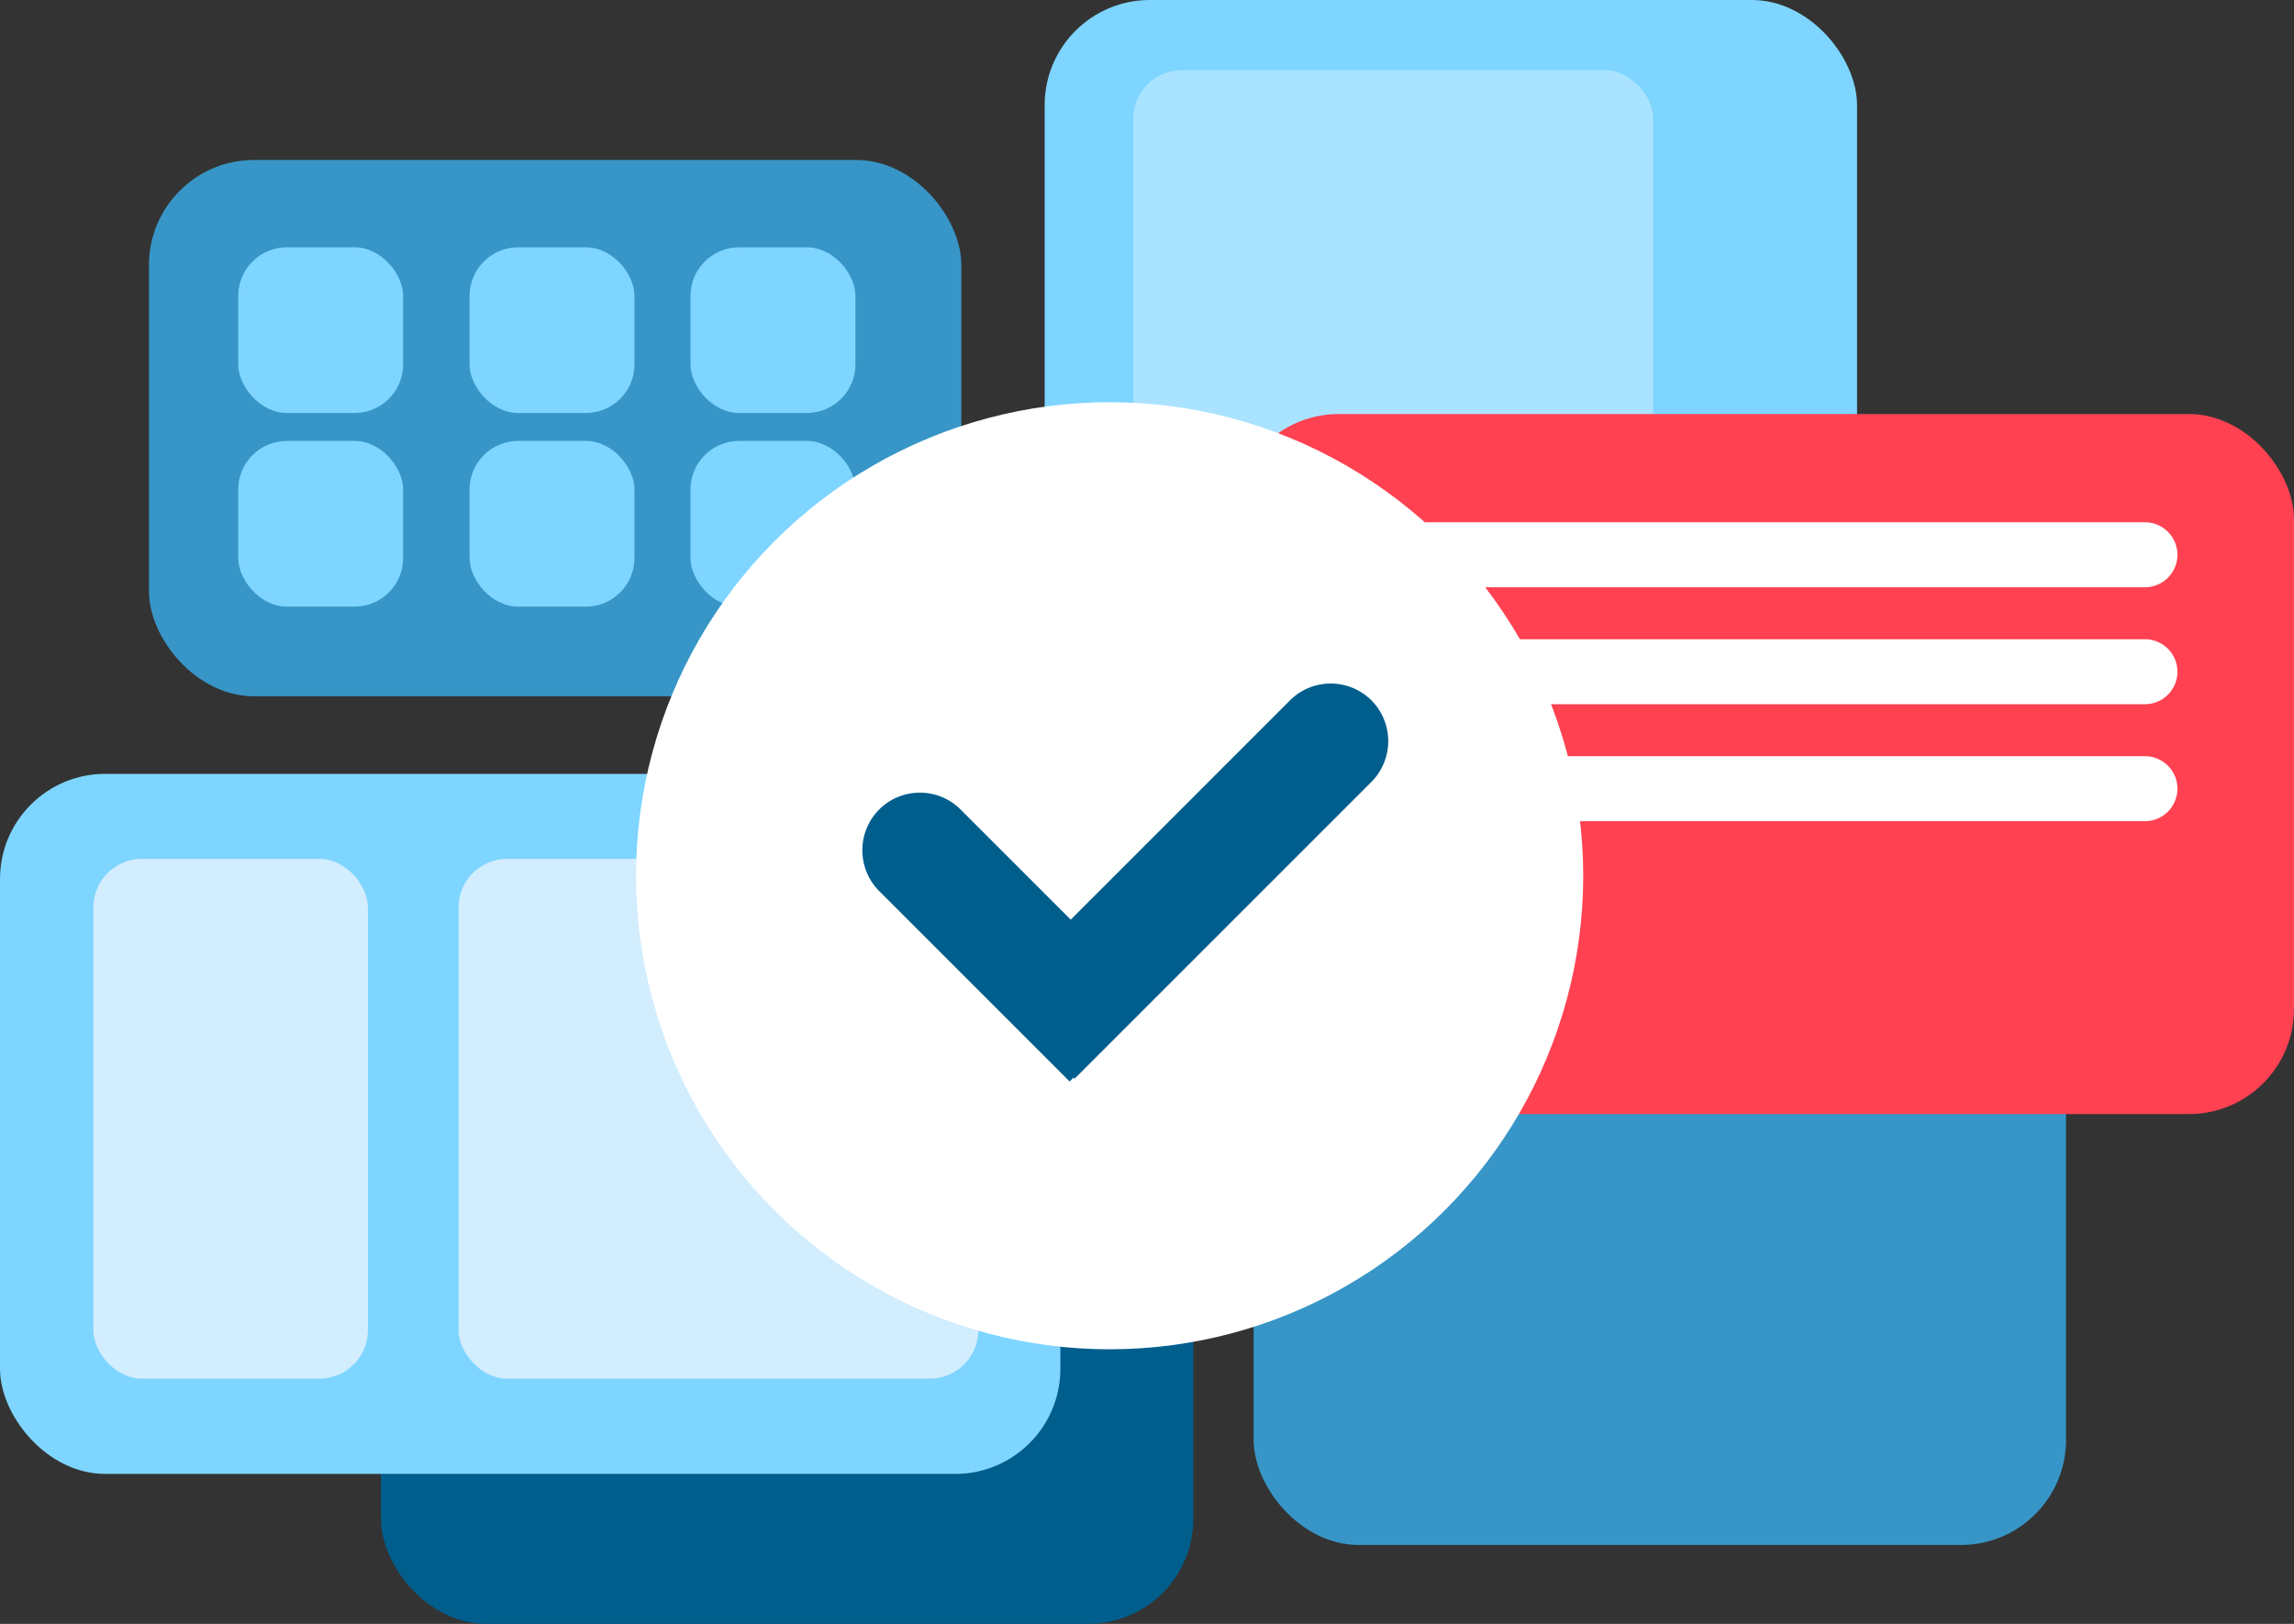 <?xml version="1.0" encoding="UTF-8"?> <svg xmlns="http://www.w3.org/2000/svg" id="Layer_1" data-name="Layer 1" viewBox="0 0 176.51 124.96"><rect x="0" y="0" width="176.51" height="124.96" fill="#333333" stroke="none"/><defs><style>.cls-1{fill:#7ed5ff;}.cls-2,.cls-6{fill:#fff;}.cls-2{opacity:0.34;isolation:isolate;}.cls-3{fill:#005e8d;}.cls-4{fill:#3796c7;}.cls-5{fill:#ff4152;}.cls-7{fill:#d2edfe;}</style></defs><title>7</title><rect class="cls-1" x="80.38" width="62.51" height="41.27" rx="8.09"></rect><rect class="cls-2" x="87.2" y="5.4" width="40" height="40" rx="3.74"></rect><rect class="cls-3" x="29.31" y="83.69" width="62.51" height="41.27" rx="8.09"></rect><rect class="cls-4" x="96.46" y="77.62" width="62.51" height="41.27" rx="8.09"></rect><rect class="cls-5" x="94.92" y="31.86" width="81.59" height="53.87" rx="8.09"></rect><path class="cls-6" d="M187.29,136.45h57a2.5,2.5,0,0,1,2.5,2.5h0a2.5,2.5,0,0,1-2.5,2.5h-57a2.5,2.5,0,0,1-2.5-2.5h0A2.5,2.5,0,0,1,187.29,136.45Z" transform="translate(-79.25 -96.26)"></path><path class="cls-6" d="M187.29,145.45h57a2.5,2.5,0,0,1,2.5,2.5h0a2.5,2.5,0,0,1-2.5,2.5h-57a2.5,2.5,0,0,1-2.5-2.5h0A2.5,2.5,0,0,1,187.29,145.45Z" transform="translate(-79.25 -96.26)"></path><path class="cls-6" d="M187.29,154.45h57a2.5,2.5,0,0,1,2.5,2.5h0a2.5,2.5,0,0,1-2.5,2.5h-57a2.5,2.5,0,0,1-2.5-2.5h0A2.5,2.5,0,0,1,187.29,154.45Z" transform="translate(-79.25 -96.26)"></path><rect class="cls-1" y="59.55" width="81.59" height="53.87" rx="8.09"></rect><rect class="cls-4" x="11.46" y="12.31" width="62.51" height="41.27" rx="8.09"></rect><rect class="cls-7" x="7.18" y="66.09" width="21.13" height="40" rx="3.74"></rect><rect class="cls-1" x="18.33" y="19.03" width="12.69" height="12.75" rx="3.74"></rect><rect class="cls-1" x="18.33" y="33.93" width="12.69" height="12.75" rx="3.74"></rect><rect class="cls-1" x="36.13" y="19.03" width="12.69" height="12.75" rx="3.74"></rect><rect class="cls-1" x="36.13" y="33.93" width="12.69" height="12.75" rx="3.74"></rect><rect class="cls-1" x="53.13" y="19.03" width="12.69" height="12.75" rx="3.74"></rect><rect class="cls-1" x="53.13" y="33.93" width="12.69" height="12.75" rx="3.74"></rect><rect class="cls-7" x="35.28" y="66.09" width="40" height="40" rx="3.74"></rect><circle class="cls-6" cx="85.38" cy="67.39" r="36.44"></circle><path class="cls-3" d="M146.89,158.56h0a4.43,4.43,0,0,1,6.28,0h0l14.65,14.65h0l-6.27,6.27h0L146.9,164.83A4.45,4.45,0,0,1,146.89,158.56Z" transform="translate(-79.25 -96.26)"></path><path class="cls-3" d="M184.77,150.15h0a4.45,4.45,0,0,1,0,6.28h0l-22.84,22.84h0L155.66,173h0l22.84-22.84A4.44,4.44,0,0,1,184.77,150.15Z" transform="translate(-79.25 -96.26)"></path></svg> 